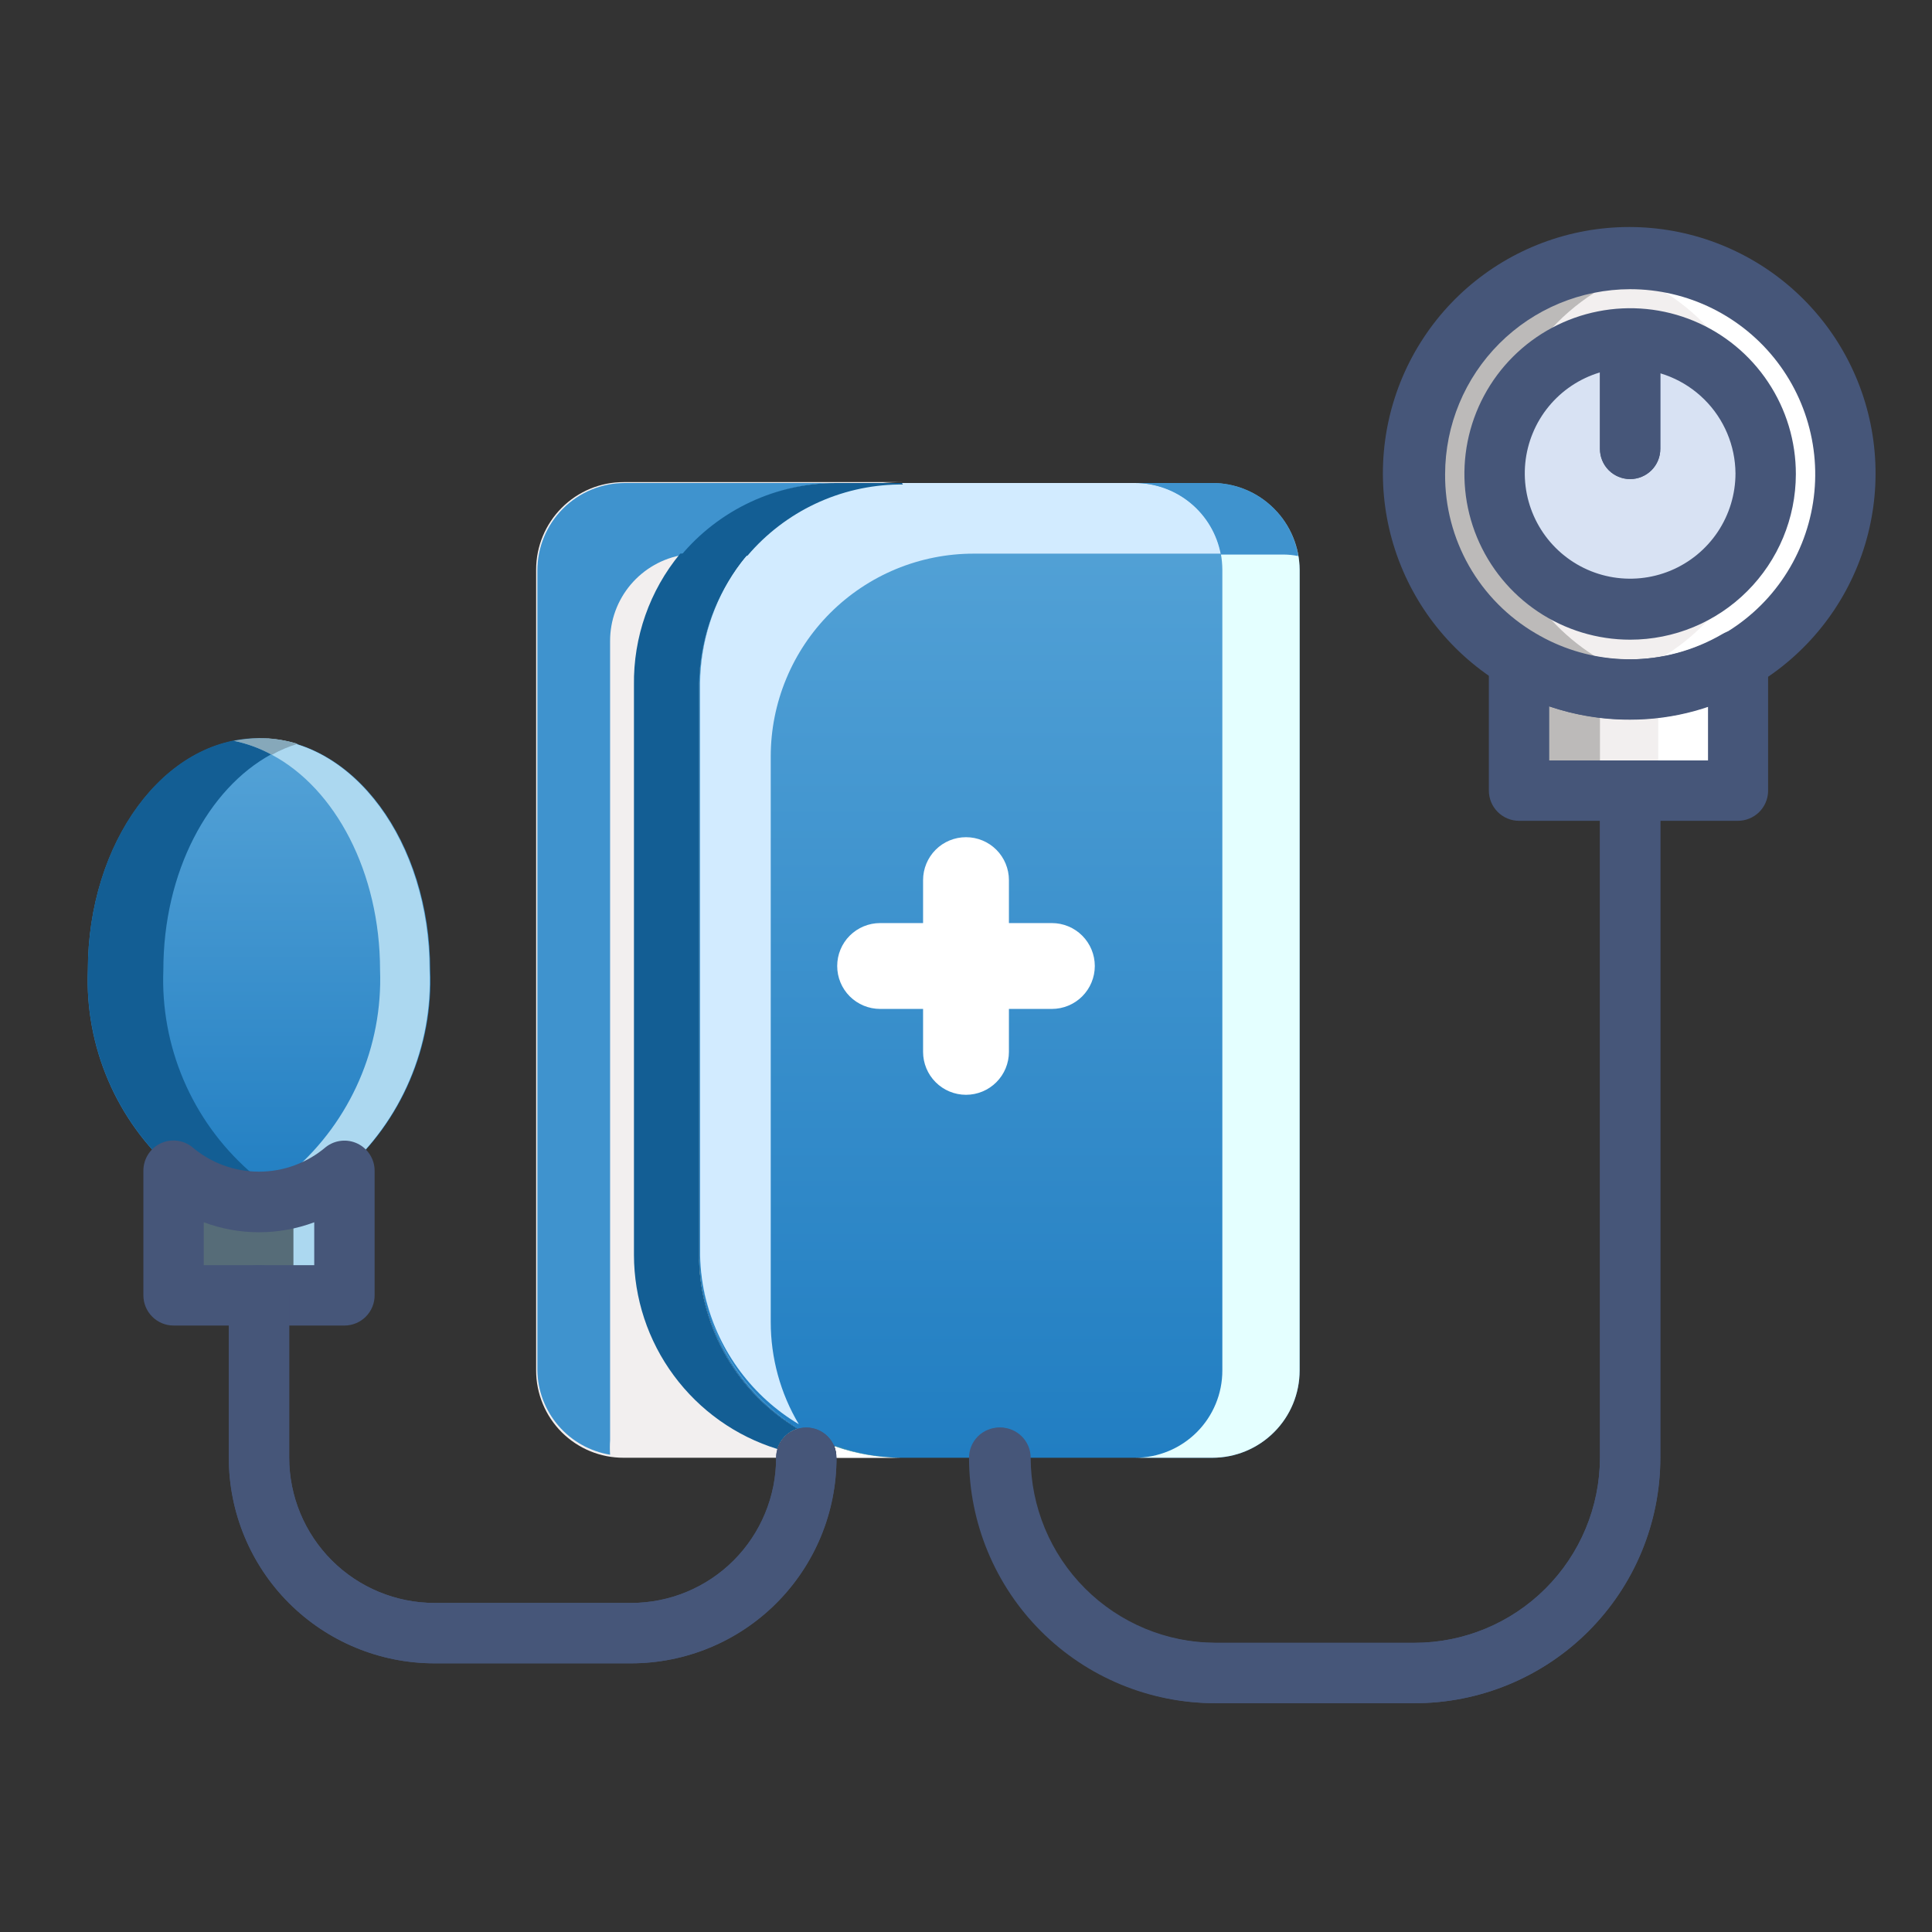 <?xml version="1.0" encoding="UTF-8"?> <svg xmlns="http://www.w3.org/2000/svg" width="60" height="60" viewBox="0 0 60 60" fill="none"><rect x="0" y="0" width="60" height="60" fill="#333333" stroke="none"/><path d="M57.273 14.728C57.274 15.89 56.97 17.032 56.393 18.04C55.816 19.048 54.985 19.887 53.982 20.475C52.958 21.091 51.784 21.415 50.589 21.413C49.267 21.413 47.974 21.02 46.875 20.286C45.776 19.551 44.919 18.508 44.413 17.286C43.907 16.065 43.775 14.721 44.033 13.424C44.291 12.127 44.927 10.936 45.862 10.002C46.797 9.067 47.988 8.43 49.285 8.172C50.581 7.914 51.925 8.047 53.147 8.553C54.368 9.058 55.412 9.915 56.147 11.014C56.881 12.114 57.273 13.406 57.273 14.728Z" fill="#F2EFEF"></path><path d="M28.013 45.272H19.369C19.013 45.273 18.659 45.204 18.329 45.068C18 44.933 17.7 44.733 17.447 44.482C17.195 44.23 16.994 43.931 16.858 43.602C16.721 43.272 16.65 42.919 16.65 42.563V17.691C16.65 16.97 16.937 16.278 17.447 15.768C17.957 15.258 18.648 14.972 19.369 14.972H28.013C27.185 14.972 26.365 15.135 25.6 15.452C24.835 15.77 24.14 16.235 23.555 16.82C22.97 17.407 22.506 18.102 22.19 18.867C21.874 19.633 21.712 20.453 21.713 21.281V38.972C21.713 40.643 22.377 42.245 23.558 43.427C24.74 44.608 26.342 45.272 28.013 45.272Z" fill="#F2EFEF"></path><path d="M40.36 17.691V42.562C40.36 42.918 40.29 43.271 40.154 43.599C40.017 43.928 39.818 44.227 39.566 44.478C39.315 44.73 39.016 44.929 38.687 45.066C38.358 45.202 38.006 45.272 37.65 45.272H28.013C26.342 45.272 24.74 44.608 23.558 43.427C22.377 42.245 21.713 40.643 21.713 38.972V21.281C21.718 19.614 22.384 18.016 23.565 16.839C24.746 15.661 26.345 15 28.013 15H37.65C38.007 15 38.36 15.07 38.689 15.207C39.019 15.344 39.318 15.544 39.569 15.797C39.821 16.049 40.021 16.349 40.156 16.679C40.292 17.009 40.361 17.362 40.36 17.719" fill="url(#paint0_linear_142_1287)"></path><path d="M32.667 28.667H31.333V27.333C31.333 26.98 31.193 26.641 30.943 26.39C30.693 26.14 30.354 26 30 26C29.646 26 29.307 26.14 29.057 26.39C28.807 26.641 28.667 26.98 28.667 27.333V28.667H27.333C26.98 28.667 26.641 28.807 26.39 29.057C26.14 29.307 26 29.646 26 30C26 30.354 26.14 30.693 26.39 30.943C26.641 31.193 26.98 31.333 27.333 31.333H28.667V32.667C28.667 33.02 28.807 33.359 29.057 33.609C29.307 33.859 29.646 34 30 34C30.354 34 30.693 33.859 30.943 33.609C31.193 33.359 31.333 33.02 31.333 32.667V31.333H32.667C33.02 31.333 33.359 31.193 33.609 30.943C33.859 30.693 34 30.354 34 30C34 29.646 33.859 29.307 33.609 29.057C33.359 28.807 33.02 28.667 32.667 28.667Z" fill="white"></path><path d="M54.788 14.728C54.788 15.563 54.54 16.378 54.075 17.072C53.611 17.765 52.95 18.304 52.178 18.621C51.407 18.939 50.558 19.019 49.74 18.853C48.922 18.687 48.172 18.281 47.585 17.688C46.999 17.094 46.602 16.34 46.444 15.52C46.287 14.701 46.377 13.853 46.703 13.085C47.029 12.316 47.576 11.662 48.274 11.205C48.972 10.748 49.791 10.509 50.625 10.519C51.742 10.519 52.812 10.962 53.602 11.752C54.391 12.541 54.835 13.612 54.835 14.728" fill="#D8E2F3"></path><path d="M53.982 20.475V24.553H47.176V20.475C48.208 21.09 49.387 21.414 50.588 21.412C51.784 21.415 52.957 21.091 53.982 20.475Z" fill="#F2EFEF"></path><path d="M49.688 10.519V13.941C49.688 14.189 49.786 14.428 49.962 14.604C50.138 14.779 50.376 14.878 50.625 14.878C50.874 14.878 51.112 14.779 51.288 14.604C51.464 14.428 51.562 14.189 51.562 13.941V10.519C51.562 10.27 51.464 10.032 51.288 9.856C51.112 9.68 50.874 9.581 50.625 9.581C50.376 9.581 50.138 9.68 49.962 9.856C49.786 10.032 49.688 10.27 49.688 10.519Z" fill="#465679"></path><path d="M49.689 24.553V45.272C49.684 46.794 49.077 48.253 48 49.33C46.924 50.407 45.465 51.014 43.942 51.019H37.755C36.232 51.014 34.773 50.407 33.697 49.33C32.62 48.253 32.013 46.794 32.008 45.272C32.008 45.023 31.909 44.785 31.733 44.609C31.557 44.433 31.319 44.334 31.07 44.334C30.822 44.334 30.583 44.433 30.407 44.609C30.232 44.785 30.133 45.023 30.133 45.272C30.135 47.292 30.939 49.23 32.368 50.658C33.797 52.087 35.734 52.891 37.755 52.894H43.942C44.943 52.894 45.934 52.697 46.859 52.313C47.784 51.93 48.624 51.369 49.332 50.661C50.039 49.953 50.601 49.113 50.984 48.188C51.367 47.264 51.564 46.273 51.564 45.272V24.553C51.564 24.304 51.465 24.066 51.289 23.89C51.114 23.714 50.875 23.616 50.627 23.616C50.378 23.616 50.139 23.714 49.964 23.89C49.788 24.066 49.689 24.304 49.689 24.553Z" fill="#465679"></path><path d="M13.36 30.122C13.409 31.295 13.195 32.464 12.734 33.544C12.274 34.625 11.578 35.588 10.698 36.365C9.944 36.968 9.009 37.299 8.044 37.303C7.079 37.301 6.144 36.97 5.391 36.365C4.513 35.589 3.818 34.627 3.358 33.548C2.897 32.47 2.682 31.303 2.729 30.131C2.729 26.156 5.11 22.931 8.044 22.931C10.979 22.931 13.36 26.156 13.36 30.131" fill="url(#paint1_linear_142_1287)"></path><path d="M10.697 36.366V40.228H5.391V36.356C6.143 36.961 7.079 37.292 8.044 37.294C9.009 37.29 9.944 36.959 10.697 36.356" fill="#566C78"></path><path d="M24.104 45.272C24.105 45.864 23.99 46.45 23.764 46.997C23.539 47.544 23.208 48.041 22.79 48.46C22.372 48.879 21.875 49.211 21.328 49.438C20.782 49.664 20.196 49.781 19.604 49.781H13.492C12.296 49.781 11.149 49.306 10.303 48.46C9.458 47.615 8.982 46.468 8.982 45.272V40.228C8.982 39.979 8.884 39.741 8.708 39.565C8.532 39.389 8.294 39.291 8.045 39.291C7.796 39.291 7.558 39.389 7.382 39.565C7.206 39.741 7.107 39.979 7.107 40.228V45.272C7.107 46.965 7.78 48.589 8.977 49.786C10.175 50.983 11.799 51.656 13.492 51.656H19.604C20.442 51.656 21.272 51.491 22.046 51.17C22.82 50.849 23.523 50.379 24.115 49.786C24.707 49.193 25.177 48.489 25.497 47.714C25.817 46.94 25.98 46.11 25.979 45.272C25.979 45.023 25.881 44.785 25.705 44.609C25.529 44.433 25.29 44.334 25.042 44.334C24.793 44.334 24.555 44.433 24.379 44.609C24.203 44.785 24.104 45.023 24.104 45.272Z" fill="#465679"></path><path d="M25.978 44.906C26.629 45.135 27.313 45.255 28.003 45.262C27.309 45.257 26.621 45.133 25.969 44.897" fill="#59986F"></path><path d="M25.417 45.253H25.952H25.398M24.789 44.391C25.14 44.589 25.507 44.759 25.886 44.897C25.503 44.763 25.136 44.59 24.789 44.381" fill="#161615"></path><path d="M25.969 15H19.406C18.685 15 17.994 15.286 17.484 15.796C16.974 16.306 16.688 16.998 16.688 17.719V42.562C16.699 43.194 16.931 43.801 17.344 44.279C17.757 44.757 18.324 45.075 18.947 45.178C18.937 45.028 18.937 44.878 18.947 44.728V19.913C18.945 19.269 19.172 18.646 19.588 18.154C20.004 17.663 20.581 17.336 21.216 17.231C21.8 16.538 22.527 15.98 23.348 15.595C24.168 15.21 25.062 15.007 25.969 15Z" fill="#3F93CE"></path><path d="M35.242 15H27.967C26.971 15.007 25.992 15.25 25.108 15.71C24.225 16.17 23.463 16.832 22.886 17.644C22.158 18.687 21.76 19.925 21.742 21.197V21.244V38.991C21.752 39.459 21.815 39.924 21.93 40.378C22.344 41.992 23.378 43.377 24.808 44.231C24.236 43.27 23.935 42.172 23.936 41.053V23.494C23.936 22.666 24.099 21.847 24.416 21.083C24.732 20.319 25.196 19.624 25.781 19.039C26.366 18.454 27.061 17.99 27.825 17.673C28.589 17.357 29.409 17.194 30.236 17.194H37.923C37.801 16.573 37.467 16.015 36.977 15.615C36.488 15.214 35.874 14.997 35.242 15Z" fill="#D2EBFF"></path><path d="M50.626 8.044C49.162 8.044 47.739 8.525 46.574 9.413C45.41 10.301 44.569 11.547 44.182 12.959C43.794 14.371 43.881 15.871 44.429 17.229C44.977 18.587 45.955 19.727 47.214 20.475C47.974 20.924 48.815 21.22 49.689 21.347V20.475C48.691 19.884 47.865 19.043 47.291 18.035C46.718 17.027 46.416 15.888 46.417 14.728C46.419 13.392 46.821 12.086 47.571 10.98C48.321 9.874 49.385 9.018 50.626 8.522C50.225 8.368 49.811 8.249 49.389 8.166C49.797 8.087 50.211 8.046 50.626 8.044Z" fill="#BCBAB9"></path><path d="M47.176 20.475V24.553H49.688V21.347C48.814 21.22 47.974 20.924 47.213 20.475" fill="#BCBAB9"></path><path d="M8.026 22.922C5.101 22.922 2.729 26.147 2.729 30.122C2.682 31.294 2.897 32.461 3.358 33.539C3.818 34.617 4.513 35.58 5.391 36.356C5.943 36.782 6.584 37.077 7.266 37.219C7.535 37.276 7.808 37.304 8.082 37.303C7.814 37.299 7.548 37.271 7.285 37.219C7.686 37.141 8.074 37.009 8.438 36.825C8.186 36.692 7.948 36.535 7.726 36.356C6.851 35.578 6.159 34.615 5.7 33.537C5.241 32.459 5.027 31.293 5.073 30.122C5.073 27.084 6.46 24.497 8.419 23.428C8.057 23.233 7.669 23.09 7.266 23.006C7.526 22.955 7.789 22.927 8.054 22.922" fill="#135E94"></path><path d="M23.213 17.194H21.563C21.417 17.179 21.269 17.179 21.123 17.194C20.174 18.343 19.666 19.791 19.688 21.281V38.972C19.69 40.32 20.123 41.633 20.925 42.717C21.726 43.802 22.853 44.602 24.141 45C24.186 44.851 24.267 44.716 24.376 44.607C24.486 44.497 24.621 44.416 24.77 44.372C23.861 43.828 23.104 43.063 22.57 42.148C22.036 41.234 21.741 40.199 21.713 39.141V21.281V21.234C21.731 19.962 22.129 18.725 22.857 17.681C22.959 17.535 23.068 17.394 23.185 17.259" fill="#135E94"></path><path d="M21.77 39.15C21.797 40.209 22.092 41.243 22.626 42.158C23.161 43.072 23.917 43.837 24.826 44.381C23.4 43.519 22.37 42.132 21.957 40.519C21.842 40.074 21.779 39.618 21.77 39.159" fill="#E4FFFF"></path><path d="M24.769 44.381C24.62 44.426 24.485 44.506 24.376 44.616C24.266 44.726 24.185 44.861 24.141 45.009C24.556 45.134 24.983 45.215 25.416 45.253C25.194 44.988 24.993 44.706 24.816 44.409" fill="#3A3A36"></path><path d="M25.914 44.916C25.959 45.029 25.981 45.15 25.98 45.272H27.958C27.261 45.27 26.57 45.15 25.914 44.916Z" fill="white"></path><path d="M25.932 44.916C26.588 45.15 27.279 45.27 27.975 45.272C27.285 45.265 26.601 45.145 25.95 44.916" fill="#B2FFDE"></path><path d="M24.816 44.409C24.994 44.706 25.194 44.988 25.416 45.253H25.969C25.971 45.131 25.948 45.01 25.904 44.897C25.524 44.759 25.158 44.589 24.807 44.391" fill="#2C2C2A"></path><path d="M28.012 15H25.969C25.047 14.999 24.137 15.202 23.303 15.592C22.469 15.983 21.73 16.552 21.141 17.259C21.287 17.245 21.435 17.245 21.581 17.259H23.212C23.791 16.578 24.509 16.028 25.317 15.646C26.125 15.265 27.006 15.06 27.9 15.047H28.041" fill="#135E94"></path><path d="M21.713 39.122C21.723 39.581 21.786 40.037 21.9 40.481C21.786 40.027 21.723 39.562 21.713 39.094M21.713 21.375V38.972V21.281" fill="#B2FFDE"></path><path d="M37.698 15C38.327 15.012 38.931 15.242 39.408 15.651C39.885 16.06 40.206 16.622 40.314 17.241C40.166 17.21 40.015 17.195 39.864 17.194H37.914C37.944 17.358 37.96 17.524 37.961 17.691V42.562C37.961 42.919 37.891 43.272 37.754 43.602C37.617 43.931 37.417 44.23 37.164 44.482C36.911 44.733 36.612 44.933 36.282 45.068C35.952 45.204 35.599 45.273 35.242 45.272H37.652C38.007 45.272 38.36 45.202 38.688 45.066C39.017 44.929 39.316 44.73 39.567 44.478C39.819 44.227 40.019 43.928 40.155 43.599C40.291 43.271 40.361 42.918 40.361 42.562V17.691C40.354 16.984 40.072 16.308 39.575 15.806C39.078 15.304 38.405 15.015 37.698 15Z" fill="#E4FFFF"></path><path d="M37.652 15H35.242C35.877 15 36.491 15.223 36.979 15.628C37.467 16.034 37.798 16.598 37.914 17.222H39.864C40.015 17.223 40.166 17.238 40.314 17.269C40.211 16.645 39.894 16.076 39.416 15.662C38.938 15.248 38.331 15.014 37.698 15H37.652Z" fill="#3F93CE"></path><path d="M50.625 8.044C51.04 8.046 51.455 8.087 51.862 8.166C51.44 8.246 51.026 8.365 50.625 8.522C51.862 9.018 52.924 9.871 53.673 10.973C54.423 12.076 54.828 13.376 54.834 14.709C54.835 15.871 54.532 17.013 53.955 18.021C53.377 19.029 52.546 19.869 51.544 20.456V21.328C52.423 21.212 53.269 20.915 54.028 20.456C55.284 19.709 56.261 18.571 56.807 17.216C57.354 15.86 57.441 14.363 57.054 12.954C56.668 11.544 55.83 10.301 54.668 9.414C53.507 8.527 52.086 8.045 50.625 8.044Z" fill="white"></path><path d="M53.982 20.475C53.223 20.933 52.377 21.23 51.498 21.347V24.375C51.508 24.443 51.508 24.513 51.498 24.581H53.954V20.475" fill="white"></path><path d="M51.498 24.375V24.581C51.508 24.513 51.508 24.443 51.498 24.375Z" fill="#3A3A36"></path><path d="M50.626 8.044C50.207 8.046 49.79 8.087 49.379 8.166C49.804 8.248 50.221 8.367 50.626 8.522C51.029 8.365 51.447 8.246 51.873 8.166C51.462 8.086 51.044 8.046 50.626 8.044Z" fill="white"></path><path d="M9.094 37.181C8.752 37.278 8.399 37.329 8.044 37.331C8.399 37.332 8.752 37.285 9.094 37.191M8.044 22.922C8.435 22.921 8.823 22.978 9.197 23.091C8.934 23.181 8.679 23.298 8.438 23.438C10.416 24.488 11.803 27.094 11.803 30.131C11.845 31.307 11.623 32.476 11.154 33.555C10.685 34.634 9.982 35.594 9.094 36.366C8.88 36.539 8.651 36.693 8.41 36.825C8.662 36.955 8.926 37.061 9.197 37.144C9.738 36.99 10.242 36.729 10.678 36.375C11.559 35.598 12.255 34.634 12.715 33.554C13.176 32.474 13.39 31.305 13.341 30.131C13.341 26.156 10.96 22.931 8.025 22.931" fill="#ACD8F0"></path><path d="M8.439 36.825C8.073 37.019 7.682 37.161 7.277 37.247C7.539 37.299 7.806 37.327 8.073 37.331C8.429 37.329 8.782 37.278 9.123 37.181H9.227C8.954 37.087 8.69 36.967 8.439 36.825ZM8.045 22.922C7.781 22.927 7.517 22.955 7.258 23.006C7.671 23.091 8.069 23.236 8.439 23.438C8.696 23.298 8.966 23.185 9.245 23.1C8.871 22.988 8.483 22.931 8.092 22.931" fill="#86A8BA"></path><path d="M5.391 36.356V37.172C5.732 37.273 6.085 37.326 6.441 37.331C6.705 37.331 6.969 37.303 7.228 37.247C6.565 37.1 5.943 36.805 5.409 36.384" fill="#ACD8F0"></path><path d="M5.41 36.384C5.943 36.805 6.565 37.1 7.229 37.247C6.546 37.105 5.905 36.81 5.354 36.384" fill="#86A8BA"></path><path d="M10.697 36.365V40.228H9.094H10.697V36.365Z" fill="white"></path><path d="M10.678 36.375C10.242 36.729 9.738 36.99 9.197 37.144H9.094C9.672 36.983 10.211 36.705 10.678 36.328" fill="#ACD8F0"></path><path d="M10.698 36.365C10.231 36.742 9.691 37.02 9.113 37.181V40.219H10.716V36.365" fill="#ACD8F0"></path><path d="M50.625 19.866C49.607 19.866 48.612 19.563 47.765 18.997C46.918 18.431 46.259 17.627 45.869 16.686C45.48 15.745 45.379 14.71 45.578 13.711C45.778 12.712 46.269 11.795 46.989 11.076C47.71 10.357 48.628 9.867 49.627 9.67C50.626 9.472 51.661 9.575 52.602 9.966C53.542 10.357 54.345 11.018 54.909 11.866C55.474 12.714 55.774 13.71 55.772 14.728C55.77 16.091 55.226 17.398 54.261 18.361C53.297 19.325 51.989 19.866 50.625 19.866ZM50.625 11.428C49.978 11.428 49.346 11.62 48.808 11.979C48.27 12.339 47.85 12.85 47.603 13.448C47.355 14.046 47.29 14.704 47.416 15.338C47.543 15.973 47.854 16.556 48.312 17.014C48.769 17.471 49.352 17.783 49.987 17.909C50.622 18.035 51.28 17.97 51.877 17.723C52.475 17.475 52.986 17.056 53.346 16.518C53.705 15.98 53.897 15.347 53.897 14.7C53.89 13.837 53.542 13.012 52.929 12.405C52.316 11.797 51.488 11.456 50.625 11.456V11.428Z" fill="#465679"></path><path d="M50.626 22.35C48.772 22.357 46.979 21.691 45.58 20.475C44.181 19.259 43.271 17.577 43.018 15.741C42.766 13.905 43.189 12.04 44.209 10.492C45.228 8.944 46.775 7.819 48.562 7.326C50.348 6.833 52.253 7.005 53.922 7.811C55.592 8.616 56.912 10 57.637 11.706C58.362 13.412 58.444 15.322 57.867 17.084C57.289 18.845 56.092 20.336 54.497 21.281C53.328 21.983 51.989 22.352 50.626 22.35ZM50.626 8.981C49.102 8.984 47.642 9.59 46.565 10.667C45.487 11.744 44.881 13.205 44.879 14.728C44.872 15.726 45.129 16.708 45.622 17.576C46.116 18.443 46.83 19.165 47.691 19.669C48.452 20.121 49.306 20.391 50.188 20.458C51.07 20.526 51.956 20.389 52.776 20.058C53.596 19.727 54.329 19.211 54.918 18.551C55.506 17.89 55.934 17.103 56.168 16.25C56.403 15.397 56.437 14.501 56.268 13.633C56.099 12.764 55.733 11.947 55.196 11.243C54.66 10.54 53.968 9.97 53.175 9.577C52.383 9.185 51.51 8.981 50.626 8.981Z" fill="#465679"></path><path d="M53.982 25.491H47.176C46.927 25.491 46.689 25.392 46.513 25.216C46.337 25.04 46.238 24.802 46.238 24.553V20.475C46.241 20.31 46.287 20.148 46.372 20.006C46.457 19.864 46.578 19.748 46.722 19.668C46.867 19.588 47.03 19.547 47.195 19.551C47.361 19.555 47.522 19.602 47.663 19.688C48.547 20.206 49.554 20.479 50.579 20.479C51.604 20.479 52.61 20.206 53.495 19.688C53.637 19.605 53.799 19.562 53.963 19.562C54.128 19.562 54.289 19.605 54.432 19.688C54.577 19.769 54.697 19.887 54.781 20.031C54.865 20.174 54.91 20.337 54.91 20.503V24.581C54.903 24.823 54.802 25.053 54.629 25.223C54.456 25.392 54.224 25.488 53.982 25.491ZM48.113 23.616H53.044V21.938C51.445 22.476 49.713 22.476 48.113 21.938V23.616Z" fill="#465679"></path><path d="M50.625 14.878C50.376 14.878 50.138 14.779 49.962 14.604C49.786 14.428 49.688 14.189 49.688 13.941V10.519C49.688 10.27 49.786 10.032 49.962 9.856C50.138 9.68 50.376 9.581 50.625 9.581C50.874 9.581 51.112 9.68 51.288 9.856C51.464 10.032 51.562 10.27 51.562 10.519V13.941C51.562 14.189 51.464 14.428 51.288 14.604C51.112 14.779 50.874 14.878 50.625 14.878Z" fill="#465679"></path><path d="M43.903 52.894H37.716C35.695 52.891 33.758 52.088 32.329 50.659C30.9 49.23 30.096 47.293 30.094 45.272C30.094 45.023 30.192 44.785 30.368 44.609C30.544 44.433 30.783 44.334 31.031 44.334C31.28 44.334 31.518 44.433 31.694 44.609C31.87 44.785 31.969 45.023 31.969 45.272C31.971 46.795 32.578 48.256 33.655 49.333C34.732 50.41 36.192 51.016 37.716 51.019H43.903C44.661 51.023 45.411 50.877 46.112 50.59C46.813 50.303 47.451 49.88 47.988 49.346C48.526 48.812 48.952 48.178 49.244 47.478C49.535 46.779 49.686 46.029 49.688 45.272V24.553C49.688 24.305 49.786 24.066 49.962 23.89C50.138 23.715 50.376 23.616 50.625 23.616C50.874 23.616 51.112 23.715 51.288 23.89C51.464 24.066 51.562 24.305 51.562 24.553V45.272C51.561 46.276 51.362 47.269 50.976 48.196C50.59 49.123 50.026 49.964 49.314 50.672C48.603 51.38 47.758 51.941 46.83 52.322C45.901 52.703 44.907 52.898 43.903 52.894Z" fill="#465679"></path><path d="M10.697 41.166H5.391C5.142 41.166 4.904 41.067 4.728 40.891C4.552 40.715 4.453 40.477 4.453 40.228V36.356C4.453 36.181 4.502 36.008 4.595 35.859C4.687 35.71 4.82 35.59 4.978 35.513C5.138 35.435 5.315 35.405 5.491 35.425C5.667 35.445 5.834 35.514 5.972 35.625C6.55 36.117 7.285 36.387 8.044 36.387C8.803 36.387 9.537 36.117 10.116 35.625C10.254 35.516 10.419 35.448 10.594 35.429C10.769 35.409 10.945 35.44 11.104 35.516C11.262 35.592 11.396 35.711 11.489 35.86C11.583 36.008 11.634 36.181 11.634 36.356V40.219C11.636 40.343 11.612 40.465 11.566 40.58C11.519 40.695 11.45 40.8 11.363 40.888C11.276 40.976 11.172 41.046 11.058 41.093C10.944 41.141 10.821 41.166 10.697 41.166ZM6.328 39.291H9.759V37.959C8.653 38.372 7.435 38.372 6.328 37.959V39.291Z" fill="#465679"></path><path d="M19.602 51.656H13.49C11.797 51.656 10.173 50.983 8.975 49.786C7.778 48.589 7.105 46.965 7.105 45.272V40.228C7.105 39.979 7.204 39.741 7.38 39.565C7.556 39.389 7.794 39.291 8.043 39.291C8.292 39.291 8.53 39.389 8.706 39.565C8.882 39.741 8.98 39.979 8.98 40.228V45.272C8.983 46.467 9.459 47.612 10.304 48.458C11.149 49.303 12.295 49.779 13.49 49.781H19.602C20.797 49.779 21.941 49.303 22.785 48.457C23.628 47.612 24.102 46.466 24.102 45.272C24.102 45.023 24.201 44.785 24.377 44.609C24.553 44.433 24.791 44.334 25.04 44.334C25.288 44.334 25.527 44.433 25.703 44.609C25.879 44.785 25.977 45.023 25.977 45.272C25.977 46.963 25.306 48.586 24.111 49.783C22.915 50.98 21.294 51.654 19.602 51.656Z" fill="#465679"></path><defs><linearGradient id="paint0_linear_142_1287" x1="31.036" y1="15" x2="31.036" y2="45.272" gradientUnits="userSpaceOnUse"><stop stop-color="#55A3D7"></stop><stop offset="1" stop-color="#217EC2"></stop></linearGradient><linearGradient id="paint1_linear_142_1287" x1="8.045" y1="22.931" x2="8.045" y2="37.303" gradientUnits="userSpaceOnUse"><stop stop-color="#55A3D7"></stop><stop offset="1" stop-color="#217EC2"></stop></linearGradient></defs></svg> 
